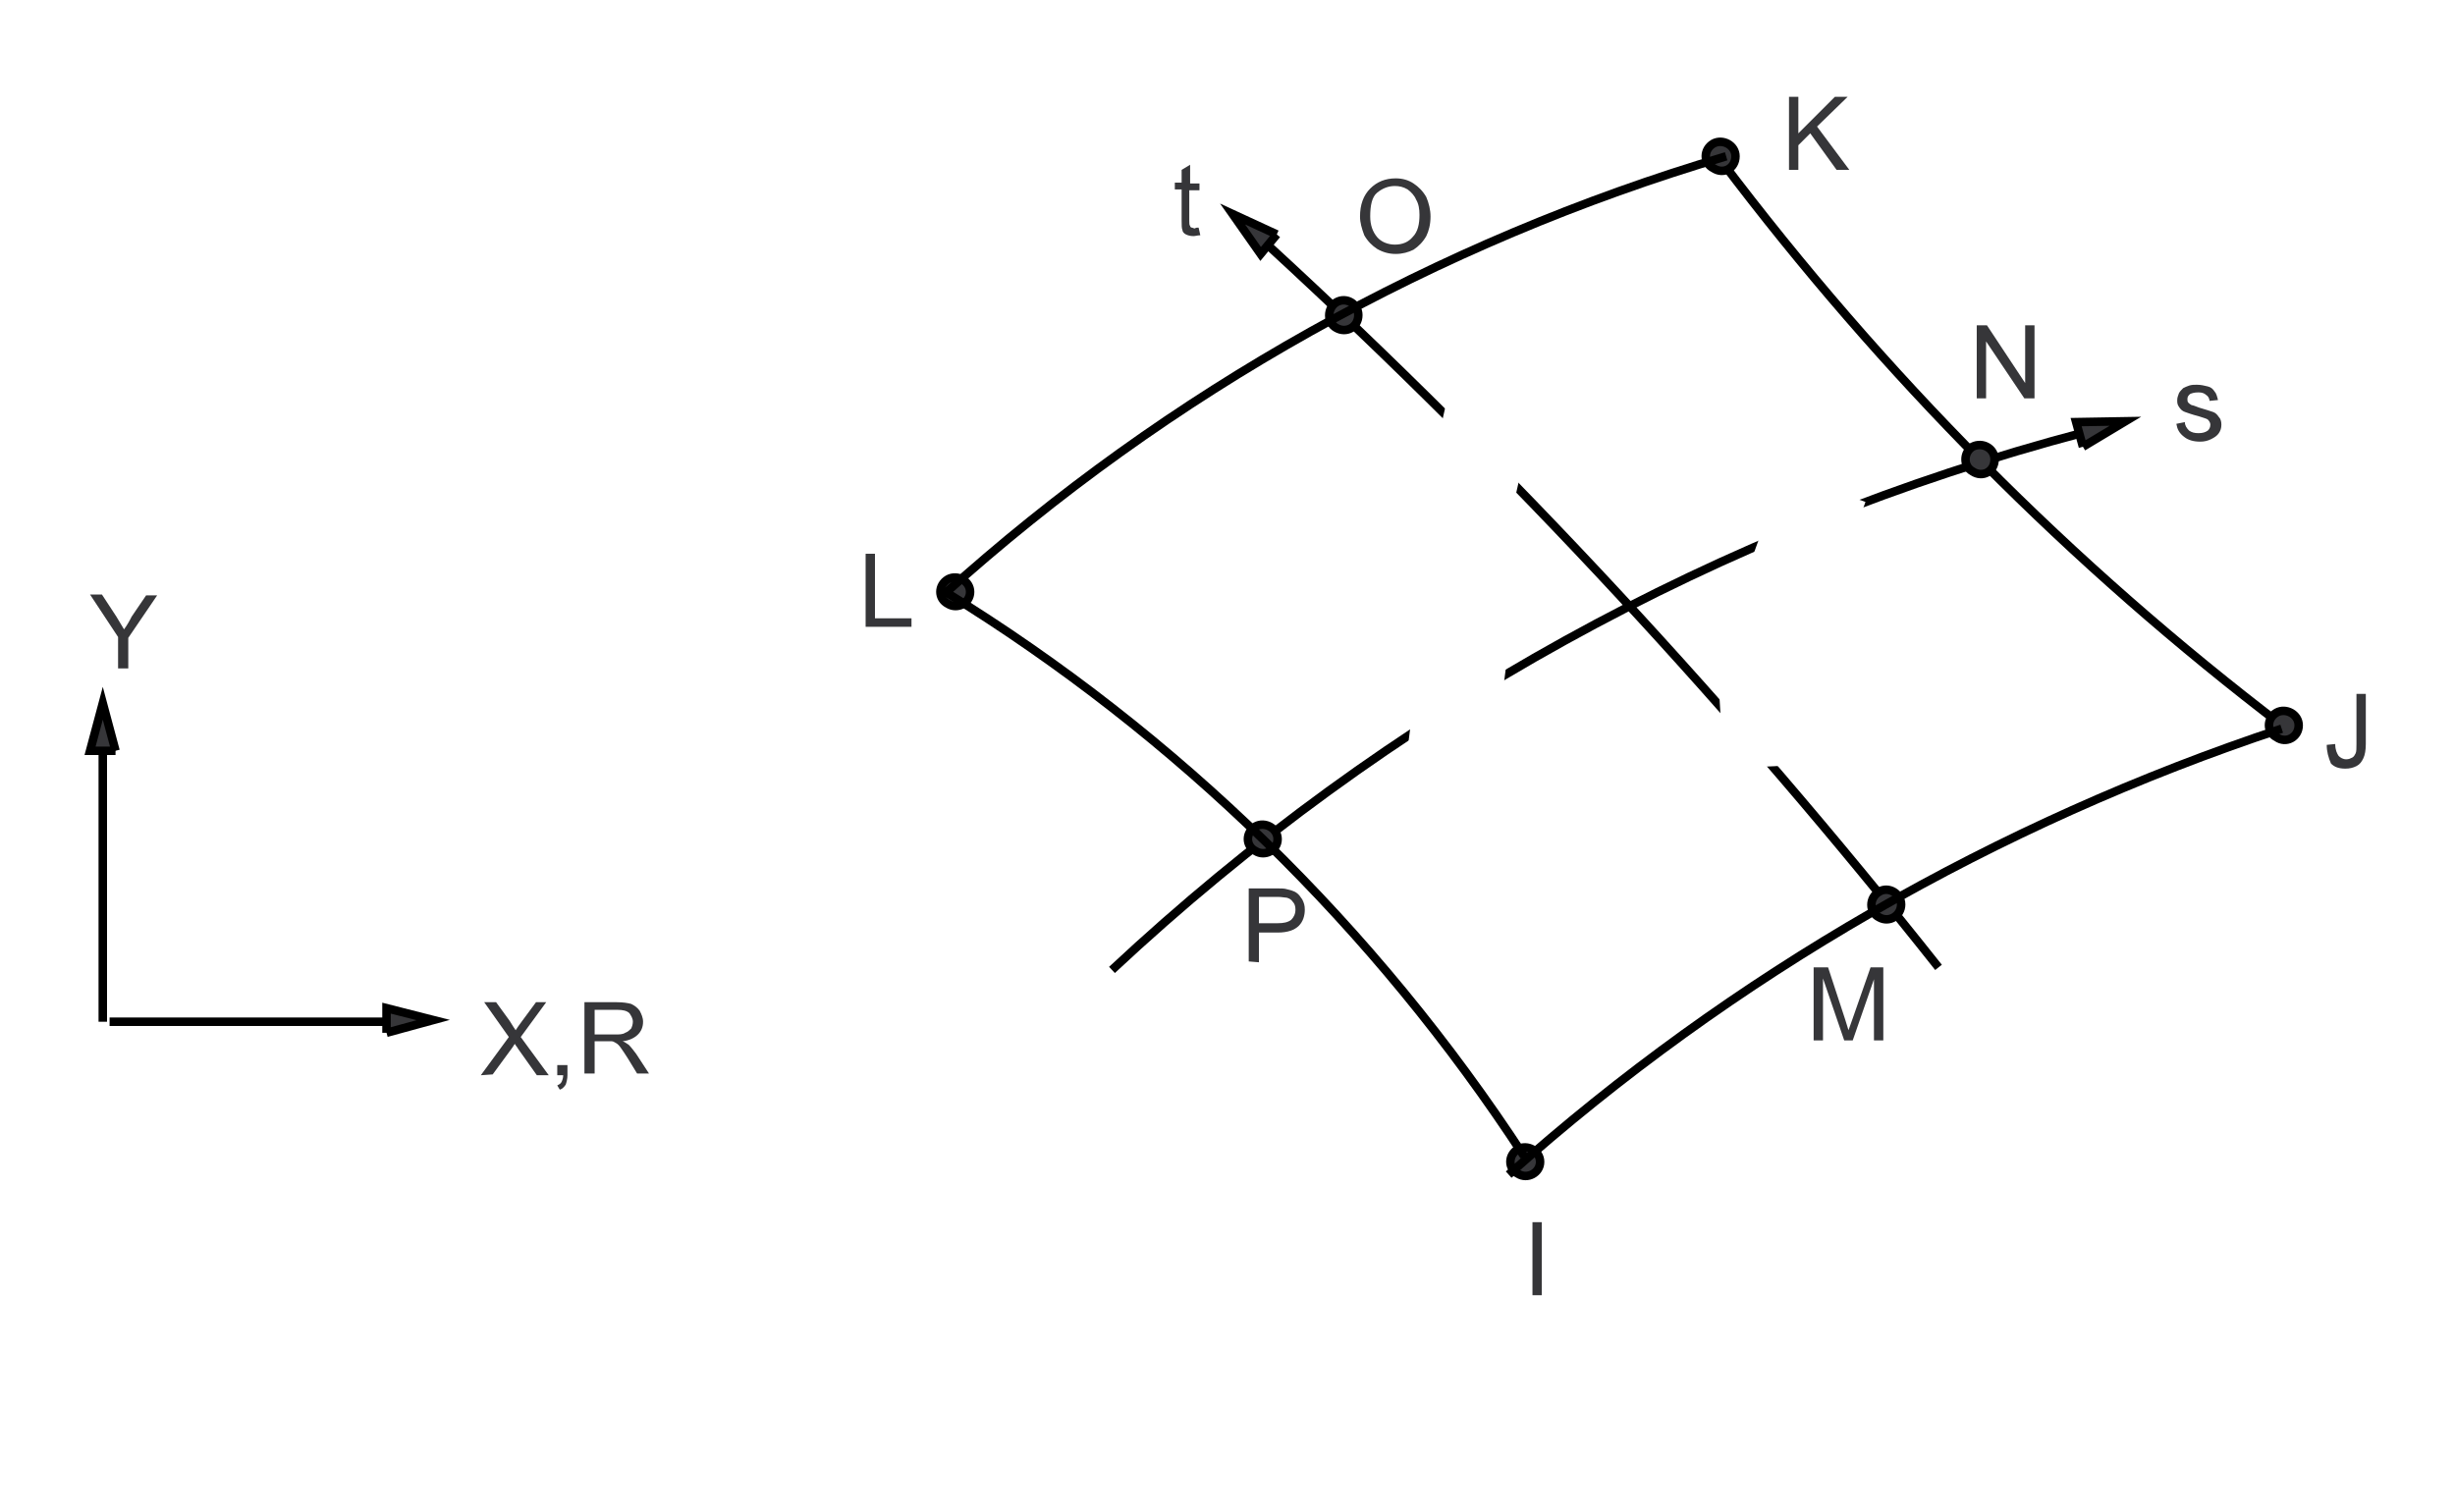 <?xml version="1.0" encoding="utf-8"?>
<!-- Generator: Adobe Illustrator 17.1.0, SVG Export Plug-In . SVG Version: 6.00 Build 0)  -->

<svg version="1.1" id="Layer_1" xmlns="http://www.w3.org/2000/svg" xmlns:xlink="http://www.w3.org/1999/xlink" x="0px" y="0px"
	 width="289px" height="178px" viewBox="161 307 289 178" enable-background="new 161 307 289 178" xml:space="preserve">
<g>
	<rect x="161" y="307" fill="#FFFFFF" width="289" height="178"/>
	<path fill="#363639" d="M217.6,433.6l3.3-4.5L218,425h1.4l1.6,2.2c0.3,0.5,0.5,0.8,0.7,1.1c0.2-0.3,0.4-0.6,0.7-1l1.7-2.3h1.2
		l-3,4.1l3.3,4.5h-1.4l-2.2-3.1c-0.1-0.2-0.3-0.4-0.4-0.6c-0.2,0.3-0.3,0.5-0.4,0.6l-2.2,3L217.6,433.6L217.6,433.6z"/>
	<path fill="#363639" d="M226.6,433.6v-1.2h1.2v1.2c0,0.4-0.1,0.8-0.2,1.1c-0.2,0.3-0.4,0.5-0.7,0.6l-0.3-0.5
		c0.2-0.1,0.4-0.2,0.5-0.4c0.1-0.2,0.2-0.5,0.2-0.8L226.6,433.6L226.6,433.6z"/>
	<path fill="#363639" d="M229.8,433.6V425h3.8c0.8,0,1.3,0.1,1.7,0.2c0.4,0.2,0.7,0.4,1,0.8c0.2,0.4,0.4,0.8,0.4,1.3
		c0,0.6-0.2,1.1-0.6,1.5c-0.4,0.4-1,0.7-1.8,0.8c0.3,0.1,0.5,0.3,0.7,0.4c0.3,0.3,0.6,0.7,0.9,1.1l1.5,2.3H236l-1.1-1.8
		c-0.3-0.5-0.6-0.9-0.8-1.2c-0.2-0.3-0.4-0.5-0.6-0.6c-0.2-0.1-0.3-0.2-0.5-0.2c-0.1,0-0.3,0-0.6,0H231v3.8h-1.2 M231,428.8h2.4
		c0.5,0,0.9,0,1.2-0.2c0.3-0.1,0.5-0.3,0.7-0.5c0.1-0.2,0.2-0.5,0.2-0.8c0-0.4-0.2-0.7-0.4-1c-0.3-0.3-0.8-0.4-1.4-0.4H231V428.8
		L231,428.8z"/>
	<path fill="#363639" d="M174.9,385.6V382l-3.3-5h1.4l1.7,2.6c0.3,0.5,0.6,1,0.9,1.5c0.3-0.4,0.6-0.9,0.9-1.5l1.7-2.5h1.3l-3.4,5
		v3.6h-1.2V385.6z"/>
	<path fill="none" stroke="#000000" stroke-miterlimit="10" d="M173.1,393.9v33.4 M207.3,427.3h-33.4"/>
	<polyline fill="#363639" stroke="#000000" stroke-miterlimit="10" points="174.6,395.4 171.6,395.4 173.1,389.8 174.6,395.4 	"/>
	<polyline fill="#363639" stroke="#000000" stroke-miterlimit="10" points="206.5,428.6 206.5,425.7 212,427.1 206.5,428.6 	"/>
	<path fill="none" stroke="#000000" stroke-miterlimit="10" d="M310.4,336c28.5,26.2,54.8,54.6,78.8,84.9 M406.4,357.9
		c-42.9,11.3-82.1,33-114.5,63.3 M429.9,392.6c-25.1-19.1-47.3-41.5-66.3-66.7"/>
	<polyline fill="#FFFFFF" points="328.1,384.1 338.3,385.4 337,395.6 326.8,394.4 328.1,384.1 	"/>
	<polyline fill="#FFFFFF" points="370.9,362.6 380.6,366.1 377.1,375.9 367.4,372.3 370.9,362.6 	"/>
	<polyline fill="#FFFFFF" points="331.4,353.8 341.5,356.1 339.2,366.3 329.1,363.9 331.4,353.8 	"/>
	<polyline fill="#FFFFFF" points="363.3,387.1 373.7,386.6 374.2,397 363.9,397.5 363.3,387.1 	"/>
	<path fill="#363639" stroke="#000000" stroke-miterlimit="10" d="M342.3,443.8c0-1.3-1.5-2.1-2.6-1.5c-1.2,0.7-1.2,2.3,0,2.9
		C340.8,445.9,342.3,445.1,342.3,443.8"/>
	<path fill="#363639" stroke="#000000" stroke-miterlimit="10" d="M275.2,376.7c0-1.3-1.5-2.1-2.6-1.5c-1.2,0.7-1.2,2.3,0,2.9
		C273.7,378.8,275.2,378,275.2,376.7"/>
	<path fill="#363639" stroke="#000000" stroke-miterlimit="10" d="M431.6,392.4c0-1.3-1.5-2.1-2.6-1.5c-1.2,0.7-1.2,2.3,0,2.9
		C430.1,394.6,431.6,393.8,431.6,392.4"/>
	<path fill="#363639" stroke="#000000" stroke-miterlimit="10" d="M365.3,325.4c0-1.3-1.5-2.1-2.6-1.5c-1.2,0.7-1.2,2.3,0,2.9
		C363.9,327.6,365.3,326.8,365.3,325.4"/>
	<path fill="#363639" stroke="#000000" stroke-miterlimit="10" d="M384.8,413.5c0-1.3-1.5-2.2-2.6-1.5c-1.2,0.7-1.2,2.4,0,3
		C383.4,415.7,384.8,414.8,384.8,413.5"/>
	<path fill="#363639" stroke="#000000" stroke-miterlimit="10" d="M320.9,344.1c0-1.3-1.4-2.2-2.6-1.5c-1.1,0.7-1.1,2.4,0,3
		C319.5,346.3,320.9,345.5,320.9,344.1"/>
	<path fill="#363639" stroke="#000000" stroke-miterlimit="10" d="M311.4,405.8c0-1.3-1.5-2.1-2.6-1.5c-1.2,0.7-1.2,2.3,0,2.9
		C309.9,407.9,311.4,407.1,311.4,405.8"/>
	<path fill="#363639" stroke="#000000" stroke-miterlimit="10" d="M395.8,361.1c0-1.3-1.4-2.1-2.6-1.5c-1.1,0.7-1.1,2.3,0,2.9
		C394.4,363.3,395.8,362.5,395.8,361.1"/>
	<polygon fill="#363639" points="341.4,459.5 341.4,450.9 342.5,450.9 342.5,459.5 	"/>
	<path fill="#363639" d="M434.9,394.7l1-0.1c0,0.7,0.2,1.1,0.4,1.4c0.2,0.2,0.5,0.4,0.9,0.4c0.3,0,0.5-0.1,0.7-0.2s0.3-0.3,0.4-0.5
		s0.1-0.6,0.1-1.1v-5.9h1.1v5.9c0,0.7-0.1,1.3-0.3,1.7c-0.2,0.4-0.4,0.7-0.8,0.9c-0.4,0.2-0.8,0.3-1.3,0.3c-0.8,0-1.3-0.2-1.7-0.6
		C435.1,396.2,434.9,395.5,434.9,394.7L434.9,394.7z"/>
	<polygon fill="#363639" points="371.6,327 371.6,318.4 372.7,318.4 372.7,322.7 377,318.4 378.5,318.4 374.9,321.9 378.7,327 
		377.2,327 374.1,322.7 372.7,324.1 372.7,327 	"/>
	<polygon fill="#363639" points="262.9,380.8 262.9,372.2 264,372.2 264,379.8 268.3,379.8 268.3,380.8 	"/>
	<path fill="#363639" d="M374.5,429.5v-8.6h1.7l2,6.1c0.2,0.6,0.3,1,0.4,1.3c0.1-0.3,0.3-0.8,0.5-1.4l2.1-6h1.5v8.6h-1.1v-7.2
		l-2.5,7.2h-1l-2.5-7.3v7.3H374.5L374.5,429.5z"/>
	<polygon fill="#363639" points="393.7,353.9 393.7,345.3 394.9,345.3 399.4,352.1 399.4,345.3 400.5,345.3 400.5,353.9 
		399.3,353.9 394.8,347.2 394.8,353.9 	"/>
	<path fill="#363639" d="M321.1,332.5c0-1.4,0.4-2.5,1.2-3.3c0.8-0.8,1.8-1.2,3-1.2c0.8,0,1.5,0.2,2.1,0.6s1.1,0.9,1.5,1.6
		c0.3,0.7,0.5,1.5,0.5,2.3c0,0.9-0.2,1.7-0.5,2.3c-0.4,0.7-0.9,1.2-1.5,1.6c-0.6,0.3-1.3,0.5-2.1,0.5c-0.8,0-1.5-0.2-2.2-0.6
		c-0.6-0.4-1.1-0.9-1.5-1.6C321.3,333.9,321.1,333.2,321.1,332.5 M322.3,332.5c0,1,0.3,1.8,0.8,2.4s1.3,0.9,2.1,0.9
		c0.9,0,1.6-0.3,2.1-0.9c0.6-0.6,0.8-1.5,0.8-2.6c0-0.7-0.1-1.3-0.4-1.8c-0.2-0.5-0.6-0.9-1-1.2c-0.5-0.3-1-0.4-1.5-0.4
		c-0.8,0-1.5,0.3-2.1,0.8S322.3,331.2,322.3,332.5L322.3,332.5z"/>
	<path fill="#363639" d="M308,420.2v-8.6h3.2c0.6,0,1,0,1.3,0.1c0.4,0.1,0.8,0.2,1.1,0.4c0.3,0.2,0.5,0.5,0.7,0.8
		c0.2,0.4,0.3,0.7,0.3,1.2c0,0.7-0.2,1.4-0.7,1.9s-1.3,0.8-2.5,0.8h-2.2v3.5L308,420.2 M309.2,415.7h2.2c0.7,0,1.2-0.1,1.6-0.4
		c0.3-0.3,0.5-0.7,0.5-1.2c0-0.4-0.1-0.7-0.3-0.9c-0.2-0.3-0.4-0.4-0.7-0.5c-0.2,0-0.6-0.1-1.1-0.1h-2.2V415.7L309.2,415.7z"/>
	<path fill="#363639" d="M417.2,356.9l1-0.2c0,0.4,0.2,0.7,0.5,1c0.3,0.2,0.6,0.3,1.1,0.3s0.8-0.1,1.1-0.3c0.2-0.2,0.3-0.4,0.3-0.7
		c0-0.2-0.1-0.4-0.3-0.6c-0.1-0.1-0.5-0.2-1.1-0.4c-0.8-0.2-1.3-0.4-1.6-0.5c-0.3-0.1-0.5-0.3-0.7-0.6c-0.2-0.3-0.2-0.5-0.2-0.8
		s0.1-0.5,0.2-0.8c0.1-0.2,0.3-0.4,0.5-0.6c0.2-0.1,0.4-0.2,0.7-0.3c0.3-0.1,0.6-0.1,0.9-0.1c0.5,0,0.9,0.1,1.3,0.2s0.6,0.3,0.8,0.6
		c0.2,0.2,0.3,0.6,0.4,1l-1,0.1c0-0.3-0.2-0.6-0.4-0.7c-0.2-0.2-0.5-0.3-0.9-0.3c-0.5,0-0.8,0.1-1,0.2c-0.2,0.2-0.3,0.3-0.3,0.6
		c0,0.1,0,0.3,0.1,0.4s0.2,0.2,0.4,0.3c0.1,0,0.4,0.1,0.9,0.3c0.7,0.2,1.3,0.4,1.6,0.5c0.3,0.1,0.5,0.3,0.7,0.6
		c0.2,0.2,0.3,0.5,0.3,0.9s-0.1,0.7-0.3,1s-0.5,0.5-0.9,0.7s-0.8,0.3-1.3,0.3c-0.8,0-1.4-0.2-1.8-0.5
		C417.5,358,417.3,357.5,417.2,356.9L417.2,356.9z"/>
	<path fill="#363639" d="M302.1,333.8l0.2,0.9c-0.3,0-0.6,0.1-0.8,0.1c-0.4,0-0.7-0.1-0.9-0.2c-0.2-0.1-0.4-0.3-0.4-0.5
		c-0.1-0.2-0.1-0.6-0.1-1.2v-3.6h-0.8v-0.8h0.8V327l1-0.6v2.2h1.1v0.8H301v3.6c0,0.3,0,0.5,0.1,0.6c0,0.1,0.1,0.2,0.2,0.2
		s0.2,0.1,0.4,0.1C301.7,333.8,301.9,333.8,302.1,333.8L302.1,333.8z"/>
	<path fill="none" stroke="#000000" stroke-miterlimit="10" d="M340.4,443.1c-17.5-26.8-40.8-49.6-68.1-66.4 M338.6,445.3
		c26.3-23.5,57.5-41.4,91-52.5 M364.2,325.4c-34.1,10.1-65.6,27.7-92.1,51.6"/>
	<polyline fill="#363639" stroke="#000000" stroke-miterlimit="10" points="311.3,334.6 309.4,336.9 306.1,332.2 311.3,334.6 	"/>
	<polyline fill="#363639" stroke="#000000" stroke-miterlimit="10" points="406.2,359.6 405.4,356.7 411.2,356.6 406.2,359.6 	"/>
</g>
</svg>
